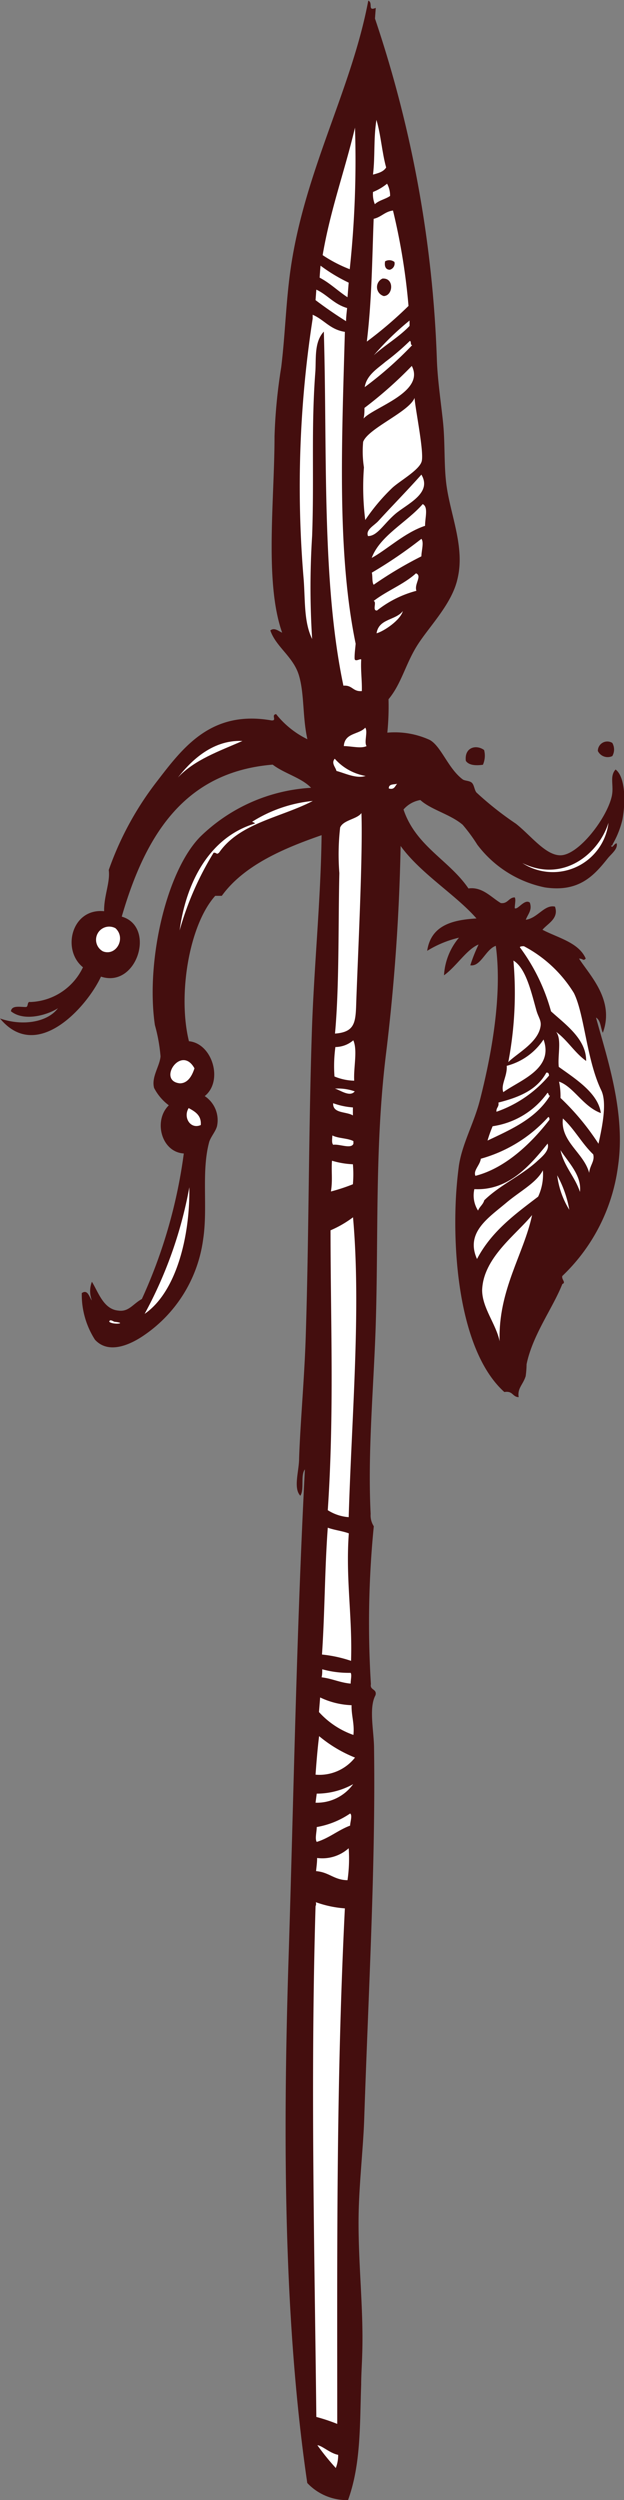 <?xml version="1.0" encoding="UTF-8"?> <svg xmlns="http://www.w3.org/2000/svg" viewBox="0 0 47.46 190"><rect x="0" y="0" width="47.46" height="190" fill="#808080" stroke="none"/> <defs> <style>.cls-1{fill:#440e0e;}.cls-1,.cls-2{fill-rule:evenodd;}.cls-2{fill:#fff;}</style> </defs> <g id="Слой_2" data-name="Слой 2"> <g id="Layer_1" data-name="Layer 1"> <path class="cls-1" d="M45.47,57.07a.83.83,0,0,0,1.1.39,1,1,0,0,0,0-1A.72.72,0,0,0,45.47,57.07Z"></path> <path class="cls-1" d="M35.43,57.82c.27.42,1,.34,1.3.3A1.71,1.71,0,0,0,36.82,57C36.22,56.56,35.31,56.79,35.43,57.82Z"></path> <path class="cls-1" d="M46.53,60.51C46.16,62.18,44,65,42.62,65c-1.13,0-2.24-1.5-3.38-2.4a24.65,24.65,0,0,1-3-2.37c-.16-.19-.17-.57-.35-.74s-.54-.14-.7-.26c-1.11-.83-1.64-2.53-2.51-3a6.38,6.38,0,0,0-3.22-.55,20.18,20.18,0,0,0,.09-2.54c1-1.19,1.31-2.76,2.26-4.21s2.6-3.1,3-5c.56-2.41-.59-4.88-.87-7.2-.18-1.48-.08-3.1-.25-4.7s-.4-3.1-.46-4.62a90.49,90.49,0,0,0-4.71-26l.06-.81c-.66.28-.18-.4-.57-.55C26.69,7.06,22.93,13.37,22,21.23c-.27,2.24-.33,4.36-.61,6.67a40.58,40.58,0,0,0-.51,5.26c0,4.86-.77,11.11.58,14.92-.26-.1-.58-.42-.9-.17.43,1.26,1.76,2,2.18,3.43s.26,3.13.64,4.84A6.93,6.93,0,0,1,21,54.27c-.41.06.1.51-.35.48-4.6-.81-6.74,2.07-8.71,4.63a23.91,23.91,0,0,0-3.67,6.74c.13.9-.38,2-.35,3.13C5.45,69,4.67,72.19,6.31,73.51a4.6,4.6,0,0,1-4,2.64c-.28-.06-.13.37-.34.38-.49,0-1.07-.14-1.14.32,1,.81,2.78.29,3.58-.23C3.61,77.69,1.72,78,0,77.4c2.83,3.42,6.65-.94,7.68-3.18,2.74.91,4.2-3.8,1.58-4.56,1.8-6.21,4.78-11,11.48-11.55.87.67,2.2,1,2.92,1.76a13.14,13.14,0,0,0-8.44,3.73c-2.59,2.65-4.14,9.5-3.44,14.3a12.61,12.61,0,0,1,.43,2.38c-.06.75-.71,1.57-.49,2.4A3.82,3.82,0,0,0,12.84,84c-1.19,1.16-.57,3.56,1.14,3.66a38.85,38.85,0,0,1-3.19,11.06c-.69.38-1,1-1.8.88-1.12-.11-1.5-1.38-2-2.19a1.94,1.94,0,0,0,0,1.42c-.2-.22-.3-.88-.77-.56a6.34,6.34,0,0,0,1,3.54c1,1.1,2.57.43,3.58-.23a10.5,10.5,0,0,0,4.65-7.39c.37-2.42-.15-5.14.46-7.4.12-.41.55-.87.61-1.28a2.19,2.19,0,0,0-.95-2.21c1.43-1.14.59-4-1.2-4.17-.86-3.49,0-8.82,2-11.05l.5,0c1.73-2.4,4.92-3.68,7.59-4.61-.06,4.9-.58,10-.74,14.92-.26,8-.22,15.58-.47,23.29-.1,3.09-.41,6.45-.5,9.13,0,1-.46,2.27.09,2.86.32-.44,0-1.58.35-2-.65,12.53-.86,25.24-1.25,37.39-.44,14-.33,27.6,1.43,39.64A4.14,4.14,0,0,0,26.47,190c1-2.75.89-5.8,1-8.78,0-.73.06-1.55.08-2.34.12-3.61-.38-7.36-.26-11.13.07-2.19.35-4.81.41-6.69.32-9.61.87-19.25.75-28.16,0-1.32-.42-3.1.11-4.07.13-.49-.45-.37-.35-.84a75,75,0,0,1,.22-12,1.51,1.51,0,0,1-.24-.94c-.23-4.64.22-9.46.38-14.13.23-7-.08-13.82.8-20.92.63-5.18,1-10.41,1.1-15.71C32,66.4,34.67,68,36.24,69.8c-1.86.11-3.46.53-3.75,2.46a8.11,8.11,0,0,1,2.42-1,4.86,4.86,0,0,0-1.14,2.86c.92-.65,1.75-2,2.63-2.34a12.38,12.38,0,0,0-.63,1.58c.8.12,1.16-1.21,1.94-1.48.51,3.78-.34,8.33-1.21,11.73-.45,1.76-1.36,3.33-1.6,5a31.28,31.28,0,0,0-.26,3.35c-.13,5.25.81,11.22,3.72,13.83.66-.11.6.37,1.09.39-.11-.68.32-.93.53-1.59a6.84,6.84,0,0,0,.07-.91c.46-2.24,2-4.27,2.72-6.1.31-.11-.09-.36,0-.61A14,14,0,0,0,47,88.66c.61-4.08-.83-8.25-1.67-11.33.37.22.34.78.52,1.16.92-2.48-1-4.37-1.81-5.64.33,0,.3.21.51,0-.53-1.22-2.08-1.56-3.29-2.19.37-.46,1.27-.85.95-1.76-.8-.18-1.32.88-2.22,1,.17-.45.5-.72.31-1.3-.39-.33-.93.58-1.15.42,0-.29.1-.66,0-.82-.46,0-.52.5-1.06.43-.73-.43-1.41-1.26-2.46-1.11-1.47-2.16-4-3.2-4.94-6a2.16,2.16,0,0,1,1.28-.72c.81.74,2.28,1.08,3.22,1.88a12.75,12.75,0,0,1,1.11,1.51,8.58,8.58,0,0,0,5.14,3.25c2.58.39,3.73-.89,4.76-2.18.27-.35.82-.74.7-1.17-.18,0-.35.45-.42.17.06,0,.12,0,.11-.09a6.91,6.91,0,0,0,.75-1.88c.25-1.34.23-3.24-.52-3.81C46.34,59,46.71,59.69,46.53,60.51Z"></path> <path class="cls-2" d="M28.37,13.27c.39-.11.78-.2,1-.54-.32-1.14-.4-2.49-.74-3.62C28.4,10.6,28.54,11.81,28.37,13.27Z"></path> <path class="cls-2" d="M24.54,19.39a10.53,10.53,0,0,0,2.06,1.07A78.22,78.22,0,0,0,27,9.7C26.22,13,25.14,15.89,24.54,19.39Z"></path> <path class="cls-2" d="M28.37,14.59a2.05,2.05,0,0,0,.14.93c.31-.3.81-.38,1.16-.63a1.91,1.91,0,0,0-.23-.93A4.08,4.08,0,0,1,28.37,14.59Z"></path> <path class="cls-2" d="M28.42,16.63c-.12,3.17-.14,6.19-.52,9.33a30.65,30.65,0,0,0,3.17-2.71A48.15,48.15,0,0,0,29.89,16C29.27,16.08,29,16.5,28.42,16.63Zm.77,5.87a.71.71,0,0,1-.1-1.33C30,21.1,29.91,22.47,29.19,22.5Zm.46-2c-.32,0-.43-.27-.36-.64a.63.63,0,0,1,.71.05A.49.49,0,0,1,29.65,20.5Z"></path> <path class="cls-2" d="M24.31,21.1c.8.42,1.37,1,2.12,1.49l.09-1.11a12.53,12.53,0,0,1-2.14-1.29C24.35,20.5,24.33,20.8,24.31,21.1Z"></path> <path class="cls-2" d="M24,22.81c.74.56,1.52,1.1,2.32,1.6,0-.33.05-.67.08-1-1-.29-1.49-1-2.34-1.4Z"></path> <path class="cls-2" d="M27.47,50.18c.06-.25-.49.21-.5-.14s.05-.75.08-1.12C25.62,42,26,33.57,26.23,25.22c-1.12-.17-1.57-.92-2.45-1.3,0,.1,0,.2,0,.3a83.45,83.45,0,0,0-.7,19.61c.15,1.66,0,3.39.66,4.73a62,62,0,0,1,0-7.84c.16-4.48-.08-8.17.24-12.41.08-1-.11-2.3.65-3.11.27,9.17-.18,19,1.49,26.91.69-.06.71.47,1.4.41C27.54,51.69,27.43,51,27.47,50.18Z"></path> <path class="cls-2" d="M31.17,25.91a18.8,18.8,0,0,1-1.86,1.59c-.57.49-1.43,1-1.57,1.92a28,28,0,0,0,3.61-3.19C31.18,26.22,31.31,25.94,31.17,25.91Z"></path> <path class="cls-2" d="M27.72,31c0,.27,0,.54-.07.81.77-.87,4.7-2,3.67-4A31,31,0,0,1,27.72,31Z"></path> <path class="cls-2" d="M27.62,33.58a8,8,0,0,0,.06,1.94,20.18,20.18,0,0,0,.1,4,14.76,14.76,0,0,1,2-2.39c.54-.54,2.09-1.37,2.29-2.06s-.49-4-.54-4.83C31.12,31.3,28,32.55,27.62,33.58Z"></path> <path class="cls-2" d="M28.79,39.58c-.32.36-1,.67-.8,1.16.71,0,1.18-.91,2.06-1.67s2.85-1.57,2-3C31.05,37.2,29.79,38.48,28.79,39.58Z"></path> <path class="cls-2" d="M32.15,38.31c-1.21,1.39-3.25,2.4-3.88,4.09,1.15-.62,2.51-1.93,4.06-2.44C32.32,39.36,32.6,38.53,32.15,38.31Z"></path> <path class="cls-2" d="M28.28,43.52c.07.28,0,.71.14.92a29.7,29.7,0,0,1,3.63-2.16c0-.41.21-1.07,0-1.33A33.82,33.82,0,0,1,28.28,43.52Z"></path> <path class="cls-2" d="M31.64,43.57c-.94.85-2.21,1.32-3.22,2.1.26.09-.13.74.25.73a8.16,8.16,0,0,1,3-1.5C31.49,44.38,32.13,43.77,31.64,43.57Z"></path> <path class="cls-2" d="M28.64,48.13c.57-.16,1.81-1,2-1.69C30.08,47.16,28.81,47,28.64,48.13Z"></path> <path class="cls-2" d="M27.78,55.3c-.48.54-1.56.37-1.63,1.4.56,0,1.32.21,1.73,0C27.67,56.4,28,55.6,27.78,55.3Z"></path> <path class="cls-2" d="M25.59,58.59c.63.16,1.5.61,2.22.38a4.05,4.05,0,0,1-2.35-1.31C25.17,58,25.53,58.31,25.59,58.59Z"></path> <path class="cls-2" d="M29.57,59.92c.43.13.47-.19.64-.36C30,59.64,29.56,59.54,29.57,59.92Z"></path> <path class="cls-2" d="M25.87,62.89a18.11,18.11,0,0,0-.06,3.46c-.09,3.93,0,8.59-.33,12.2,1.58-.12,1.57-.91,1.62-2.52.14-3.88.5-11.06.39-14.24C27.16,62.26,26.11,62.31,25.87,62.89Z"></path> <path class="cls-2" d="M43.65,75.47a9.84,9.84,0,0,0-3.8-3.56c-.12,0-.29,0-.31.08a14.64,14.64,0,0,1,2.37,4.87c1.1,1,2.69,2.11,2.67,3.77-.88-.63-1.41-1.57-2.28-2.21.44.57.1,1.81.2,2.66,1.28.92,3,2,3.2,3.51-1.35-.49-2.07-2-3.18-2.39a5.4,5.4,0,0,1,.11,1.24,19,19,0,0,1,2.89,3.48c.27-1.24.67-3.1.21-4.06C44.61,80.54,44.46,77.1,43.65,75.47Z"></path> <path class="cls-2" d="M7.83,72.3c1,.39,1.78-1,.95-1.76A1,1,0,0,0,7.83,72.3Z"></path> <path class="cls-2" d="M39.05,73a28.1,28.1,0,0,1-.39,7.72c.64-.66,2.3-1.49,2.46-2.77.05-.41-.18-.66-.32-1.15C40.41,75.41,40,73.57,39.05,73Z"></path> <path class="cls-2" d="M38.54,81c.06.77-.47,1.44-.26,2,1.28-.92,3.86-1.76,3.06-4A4.81,4.81,0,0,1,38.54,81Z"></path> <path class="cls-2" d="M26.87,79.06a2.11,2.11,0,0,1-1.36.51,10.73,10.73,0,0,0-.07,2.24,4.17,4.17,0,0,0,1.5.32C26.88,81.14,27.21,79.81,26.87,79.06Z"></path> <path class="cls-2" d="M41.55,81.52c-.72,1.33-2.1,1.88-3.64,2.27.06.35-.18.37-.15.7a9.16,9.16,0,0,0,4-2.75C41.74,81.61,41.73,81.49,41.55,81.52Z"></path> <path class="cls-2" d="M13.68,82.33c.57,0,.91-.51,1.11-1.14C13.78,79.35,11.93,82.15,13.68,82.33Z"></path> <path class="cls-2" d="M41.64,83.05a6.22,6.22,0,0,1-4.17,2.54,9.91,9.91,0,0,0-.39,1.09c1.82-.86,3.68-1.67,4.75-3.41C41.69,83.26,41.75,83.09,41.64,83.05Z"></path> <path class="cls-2" d="M25.47,82.73c.39.1,1.14.68,1.51.21A3.86,3.86,0,0,0,25.47,82.73Z"></path> <path class="cls-2" d="M36.57,88.06c-.06.49-.59.89-.41,1.3,2.23-.57,4.19-2.4,5.63-4.26,0-.08,0-.2-.09-.21A10.82,10.82,0,0,1,36.57,88.06Z"></path> <path class="cls-2" d="M42.81,85c-.2,1.77,1.59,2.6,2,4.13.06-.59.44-.88.31-1.4C44.25,86.9,43.69,85.8,42.81,85Z"></path> <path class="cls-2" d="M26.84,84.77c0-.21,0-.41,0-.61a5.44,5.44,0,0,1-1.5-.32C25.29,84.64,26.35,84.46,26.84,84.77Z"></path> <path class="cls-2" d="M14.35,84.21c-.44.7.13,1.64.92,1.29C15.33,84.76,14.84,84.48,14.35,84.21Z"></path> <path class="cls-2" d="M44.11,90.58c.15-1.25-.89-2.25-1.48-3.17C42.9,88.66,43.73,89.42,44.11,90.58Z"></path> <path class="cls-2" d="M25.34,87c.47-.08,1.37.35,1.54-.08,0-.07,0-.14,0-.2-.44-.23-1.17-.2-1.6-.43C25.27,86.55,25.21,86.85,25.34,87Z"></path> <path class="cls-2" d="M38.55,91.37c-1.38,1.17-3.18,2.28-2.27,4.31,1.1-2.1,2.89-3.4,4.65-4.74a4,4,0,0,0,.36-2C40.8,89.88,39.61,90.49,38.55,91.37Z"></path> <path class="cls-2" d="M25.25,88.21c-.06.81.06,1.46-.08,2.34A14.29,14.29,0,0,0,26.84,90a8.65,8.65,0,0,0,0-1.52A6.37,6.37,0,0,1,25.25,88.21Z"></path> <path class="cls-2" d="M14.4,90.23A32.08,32.08,0,0,1,11,99.85C13.39,98.21,14.46,94,14.4,90.23Z"></path> <path class="cls-2" d="M38,101.93c-.12-3.89,1.84-6.62,2.47-9.59-1.22,1.5-3.73,3.25-3.8,5.72C36.68,99.41,37.73,100.62,38,101.93Z"></path> <path class="cls-2" d="M25.14,93.5c0,7,.29,13.82-.21,21.27a3.44,3.44,0,0,0,1.59.53c.23-7.7.95-15.82.33-22.79A8.22,8.22,0,0,1,25.14,93.5Z"></path> <path class="cls-2" d="M8.31,100.45c.29.26,1.44.11.4,0C8.65,100.45,8.34,100.2,8.31,100.45Z"></path> <path class="cls-2" d="M26.53,116.53c-.49-.18-1.11-.25-1.6-.43-.24,3.3-.22,6.36-.44,9.64a10,10,0,0,1,2.21.48C26.81,122.84,26.28,120,26.53,116.53Z"></path> <path class="cls-2" d="M24.51,126.86c0,.21,0,.41-.05.61.81.1,1.38.4,2.21.48,0-.3.1-.66,0-.82A7.48,7.48,0,0,1,24.51,126.86Z"></path> <path class="cls-2" d="M24.35,129l-.09,1.11a6.38,6.38,0,0,0,2.62,1.74c.09-.88-.16-1.45-.14-2.26A6,6,0,0,1,24.35,129Z"></path> <path class="cls-2" d="M24,134.87a3.45,3.45,0,0,0,3-1.3,10.09,10.09,0,0,1-2.73-1.63C24.15,132.91,24.07,133.89,24,134.87Z"></path> <path class="cls-2" d="M24.09,136.31,24,137a3.4,3.4,0,0,0,2.86-1.41A5.68,5.68,0,0,1,24.09,136.31Z"></path> <path class="cls-2" d="M24.09,138.85c0,.38-.15.89,0,1.13.95-.29,1.63-.9,2.54-1.24,0-.27.19-.79,0-.92A6.46,6.46,0,0,1,24.09,138.85Z"></path> <path class="cls-2" d="M24.12,141.2c0,.34-.05.67-.08,1,1,.08,1.35.67,2.39.69a11.33,11.33,0,0,0,.09-2.43A3,3,0,0,1,24.12,141.2Z"></path> <path class="cls-2" d="M24,144.86c-.39,13.26-.08,26,.06,38.82a13.47,13.47,0,0,1,1.59.53c0-12.92-.09-25.71.58-39.18a8.18,8.18,0,0,1-2.21-.47C24.05,144.66,24.05,144.76,24,144.86Z"></path> <path class="cls-2" d="M28.43,27c.87-.79,1.91-1.38,2.72-2.23l0-.41A21.17,21.17,0,0,0,28.43,27Z"></path> <path class="cls-2" d="M13.53,59.09c1.27-1.36,3.14-2,4.91-2.78C16,56.2,14.34,58.07,13.53,59.09Z"></path> <path class="cls-2" d="M39.73,65.59a4.26,4.26,0,0,0,6.55-3.06C45.53,64.91,42.82,67.11,39.73,65.59Z"></path> <path class="cls-2" d="M19.38,62.59c-3.32,1-5.19,4.25-5.72,8.12a23.27,23.27,0,0,1,2.59-5.91c.28,0,.19.18.41,0,1.56-2.26,4.71-2.67,7.13-3.93a10.56,10.56,0,0,0-4.61,1.58C19.26,62.51,19.38,62.5,19.38,62.59Z"></path> <path class="cls-2" d="M36.08,90.37A2.13,2.13,0,0,0,36.36,92c.12-.31.38-.45.47-.78,1.16-1.14,2.84-1.89,4-2.95.33-.31,1-.81.82-1.36C40.3,88.59,38.66,90.5,36.08,90.37Z"></path> <path class="cls-2" d="M43.3,91.94a8.46,8.46,0,0,0-.92-2.62A6.44,6.44,0,0,0,43.3,91.94Z"></path> <path class="cls-2" d="M25.54,187.56a2.65,2.65,0,0,0,.18-1c-.61-.11-1.23-.71-1.58-.73A18.06,18.06,0,0,0,25.54,187.56Z"></path> </g> </g> </svg> 